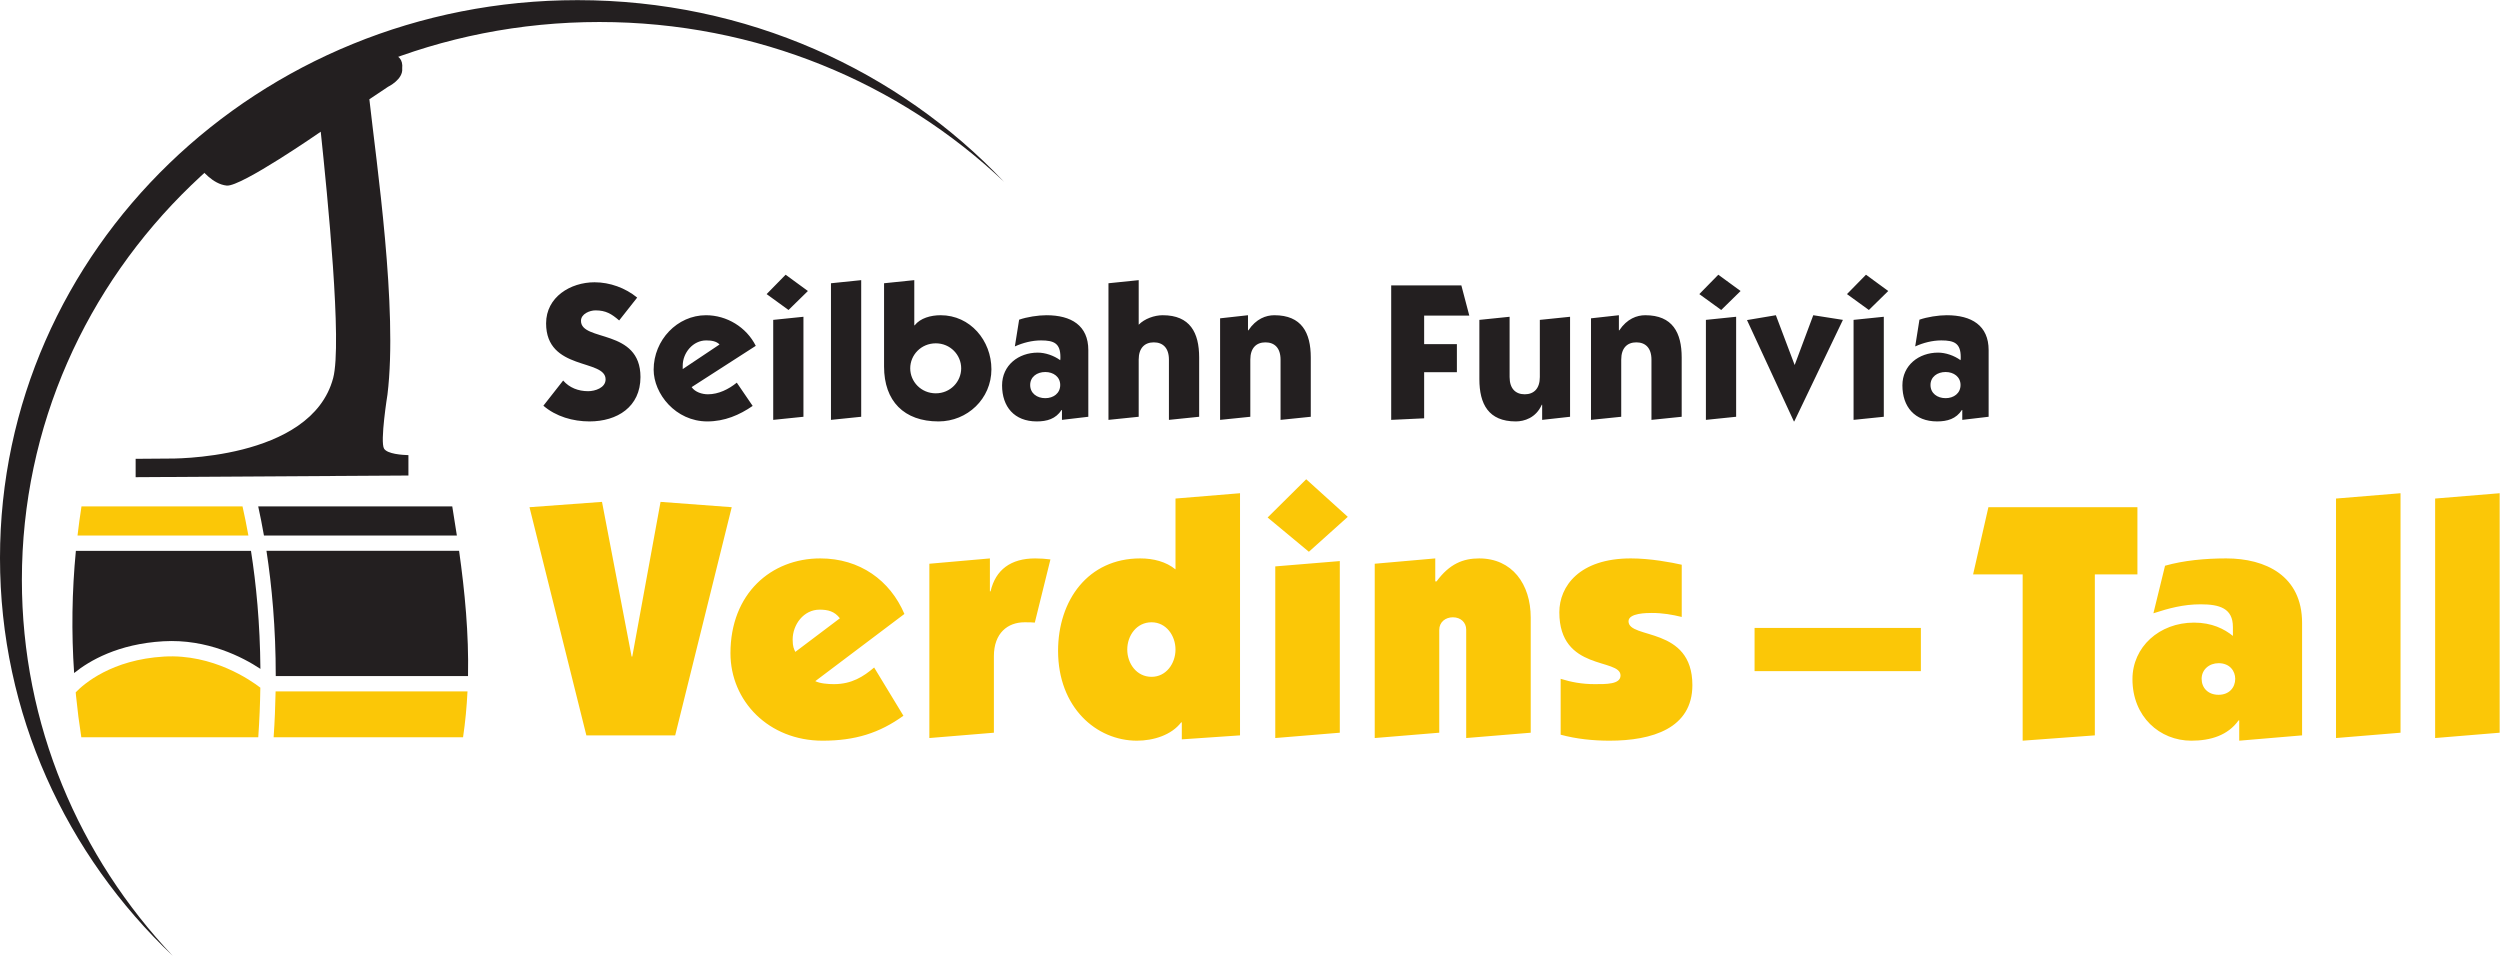 <?xml version="1.0" encoding="UTF-8" standalone="no"?>
<!-- Created with Inkscape (http://www.inkscape.org/) -->

<svg
   xmlns:dc="http://purl.org/dc/elements/1.1/"
   xmlns:cc="http://creativecommons.org/ns#"
   xmlns:rdf="http://www.w3.org/1999/02/22-rdf-syntax-ns#"
   xmlns:svg="http://www.w3.org/2000/svg"
   xmlns="http://www.w3.org/2000/svg"
   xmlns:sodipodi="http://sodipodi.sourceforge.net/DTD/sodipodi-0.dtd"
   xmlns:inkscape="http://www.inkscape.org/namespaces/inkscape"
   width="166.019mm"
   height="63.488mm"
   viewBox="0 0 588.256 224.956"
   id="svg2"
   version="1.1"
   inkscape:version="0.91 r13725"
   sodipodi:docname="Logo.svg">
  <defs
     id="defs4">
    <clipPath
       id="clipPath4150"
       clipPathUnits="userSpaceOnUse">
      <path
         inkscape:connector-curvature="0"
         id="path4152"
         d="m 0,0 283.465,0 0,104.882 L 0,104.882 0,0 Z" />
    </clipPath>
  </defs>
  <sodipodi:namedview
     id="base"
     pagecolor="#ffffff"
     bordercolor="#666666"
     borderopacity="1.0"
     inkscape:pageopacity="0.0"
     inkscape:pageshadow="2"
     inkscape:zoom="1.6577519"
     inkscape:cx="190.06084"
     inkscape:cy="7.2581567"
     inkscape:document-units="px"
     inkscape:current-layer="layer1"
     showgrid="false"
     fit-margin-top="0"
     fit-margin-left="0"
     fit-margin-right="0"
     fit-margin-bottom="0"
     inkscape:window-width="3440"
     inkscape:window-height="1377"
     inkscape:window-x="-8"
     inkscape:window-y="-8"
     inkscape:window-maximized="1" />
  <g
     inkscape:label="Ebene 1"
     inkscape:groupmode="layer"
     id="layer1"
     transform="translate(-49.41,-307.683)">
    <g
       transform="matrix(2.168,0,0,-2.168,36.091,533.869)"
       inkscape:label="21_Verdins-Tall-logo"
       id="g4144">
      <g
         id="g4146">
        <g
           clip-path="url(#clipPath4150)"
           id="g4148">
          <g
             transform="translate(8.518,41.393)"
             id="g4154">
            <path
               inkscape:connector-curvature="0"
               id="path4156"
               style="fill:#231f20;fill-opacity:1;fill-rule:nonzero;stroke:none"
               d="m 0,0 c 0,33.439 28.065,60.548 62.685,60.548 17.104,0 32.604,-6.62 43.914,-17.347 C 95.138,55.319 78.643,62.922 60.31,62.922 25.69,62.922 -2.375,35.814 -2.375,2.375 c 0,-16.919 7.188,-32.215 18.77,-43.201 C 6.213,-30.061 0,-15.731 0,0" />
          </g>
          <g
             transform="translate(47.83,55.632)"
             id="g4158">
            <path
               inkscape:connector-curvature="0"
               id="path4160"
               style="fill:#231f20;fill-opacity:1;fill-rule:nonzero;stroke:none"
               d="m 0,0 c -0.461,0.735 0.368,5.883 0.368,5.883 1.136,9.301 -1.201,25.126 -1.966,32.042 l 2.028,1.354 c 0,0 1.658,0.797 1.536,1.992 0.396,3.923 -8.886,-0.438 -9.853,-0.438 -0.62,0 -12.212,-10.249 -12.212,-10.249 0.266,-0.259 1.468,-1.876 3.023,-2.029 1.556,-0.152 10.201,5.847 10.201,5.847 0.734,-6.986 2.341,-23.003 1.347,-26.742 -2.395,-9.008 -17.874,-8.733 -17.874,-8.733 l -3.563,-0.027 0,-1.993 29.606,0.18 0,2.212 C 1.964,-0.682 0.361,-0.577 0,0" />
          </g>
          <g
             transform="translate(35.842,24.313)"
             id="g4162">
            <path
               inkscape:connector-curvature="0"
               id="path4164"
               style="fill:#fbc707;fill-opacity:1;fill-rule:nonzero;stroke:none"
               d="m 0,0 20.559,0 c 0.247,1.659 0.4,3.318 0.482,4.975 l -20.827,0 C 0.186,3.374 0.117,1.715 0,0" />
          </g>
          <g
             transform="translate(34.168,49.366)"
             id="g4166">
            <path
               inkscape:connector-curvature="0"
               id="path4168"
               style="fill:#231f20;fill-opacity:1;fill-rule:nonzero;stroke:none"
               d="m 0,0 c 0.213,-0.967 0.423,-2.021 0.623,-3.158 l 20.938,0 C 21.401,-2.098 21.234,-1.045 21.062,0 L 0,0 Z" />
          </g>
          <g
             transform="translate(55.971,44.546)"
             id="g4170">
            <path
               inkscape:connector-curvature="0"
               id="path4172"
               style="fill:#231f20;fill-opacity:1;fill-rule:nonzero;stroke:none"
               d="m 0,0 -20.907,0 c 0.58,-3.78 1.01,-8.349 1.008,-13.596 l 20.868,0 C 1.062,-9.006 0.625,-4.447 0,0" />
          </g>
          <g
             transform="translate(14.557,46.208)"
             id="g4174">
            <path
               inkscape:connector-curvature="0"
               id="path4176"
               style="fill:#fbc707;fill-opacity:1;fill-rule:nonzero;stroke:none"
               d="m 0,0 18.546,0 c -0.205,1.143 -0.421,2.197 -0.638,3.158 l -17.478,0 C 0.265,2.108 0.124,1.054 0,0" />
          </g>
          <g
             transform="translate(14.36,29.189)"
             id="g4178">
            <path
               inkscape:connector-curvature="0"
               id="path4180"
               style="fill:#fbc707;fill-opacity:1;fill-rule:nonzero;stroke:none"
               d="m 0,0 c 0.012,-0.124 0.022,-0.248 0.034,-0.372 0.148,-1.493 0.341,-3.005 0.575,-4.505 l 19.206,0 c 0.129,1.862 0.201,3.657 0.225,5.382 C 19.01,1.3 14.886,4.186 9.602,3.881 3.902,3.551 0.88,0.911 0,0" />
          </g>
          <g
             transform="translate(14.188,31.283)"
             id="g4182">
            <path
               inkscape:connector-curvature="0"
               id="path4184"
               style="fill:#231f20;fill-opacity:1;fill-rule:nonzero;stroke:none"
               d="m 0,0 c 1.641,1.328 4.758,3.162 9.678,3.447 4.784,0.275 8.618,-1.725 10.54,-2.995 -0.039,4.939 -0.464,9.243 -1.024,12.81 l -19.004,0 C -0.236,8.844 -0.301,4.407 0,0" />
          </g>
          <g
             transform="translate(85.561,49.281)"
             id="g4186">
            <path
               inkscape:connector-curvature="0"
               id="path4188"
               style="fill:#fbc707;fill-opacity:1;fill-rule:nonzero;stroke:none"
               d="m 0,0 -7.725,0.578 -3.069,-16.787 -0.072,0 -3.213,16.787 -7.87,-0.578 6.173,-24.765 9.639,0 L 0,0 Z m 6.902,-15.704 c -0.145,0.325 -0.289,0.542 -0.289,1.336 0,1.625 1.191,3.249 2.924,3.249 0.902,0 1.624,-0.18 2.202,-0.938 l -4.837,-3.647 z m 8.555,-1.696 c -1.155,-0.975 -2.418,-1.805 -4.368,-1.805 -0.65,0 -1.516,0.072 -2.021,0.325 l 9.674,7.292 c -1.552,3.646 -4.837,6.029 -9.133,6.029 -5.343,0 -9.747,-3.827 -9.747,-10.289 0,-5.198 4.152,-9.494 10,-9.494 3.538,0 6.173,0.83 8.772,2.707 l -3.177,5.235 z m 5.993,-7.654 7.003,0.578 0,8.303 c 0,2.527 1.517,3.682 3.322,3.682 0.541,0 0.83,0 1.119,-0.036 l 1.696,6.859 c -0.541,0.072 -1.119,0.109 -1.66,0.109 -2.636,0 -4.296,-1.228 -4.838,-3.574 l -0.072,0 0,3.574 -6.57,-0.578 0,-18.917 z m 26.714,25.993 0,-7.69 c -1.011,0.831 -2.383,1.192 -3.827,1.192 -5.668,0 -8.917,-4.549 -8.917,-10.036 0,-6.137 4.152,-9.747 8.556,-9.747 1.805,0 3.755,0.613 4.801,1.985 l 0.073,0 0,-1.841 6.317,0.433 0,26.281 -7.003,-0.577 z m -5.235,-16.39 c 0,1.516 1.011,2.96 2.636,2.96 1.588,0 2.599,-1.444 2.599,-2.96 0,-1.516 -1.011,-2.96 -2.599,-2.96 -1.625,0 -2.636,1.444 -2.636,2.96 m 23.068,-9.025 0,18.628 -7.004,-0.578 0,-18.628 7.004,0.578 z m -3.357,19.639 4.223,3.79 -4.512,4.079 -4.188,-4.151 4.477,-3.718 z m 7.147,-1.3 0,-18.917 7.004,0.578 0,11.155 c 0,0.866 0.686,1.372 1.48,1.372 0.866,0 1.444,-0.578 1.444,-1.336 l 0,-11.769 7.003,0.578 0,12.491 c 0,3.646 -2.021,6.426 -5.595,6.426 -1.733,0 -3.213,-0.578 -4.621,-2.491 l -0.144,0 0,2.491 -6.571,-0.578 z m 20.18,-18.556 c 1.733,-0.469 3.538,-0.649 5.307,-0.649 4.621,0 8.989,1.335 8.989,6.028 0,6.426 -6.931,4.946 -6.931,6.932 0,0.902 2.021,0.902 2.527,0.902 1.191,0 2.202,-0.18 3.249,-0.433 l 0,5.668 c -1.119,0.252 -3.394,0.686 -5.523,0.686 -5.596,0 -7.762,-3.033 -7.762,-5.849 0,-6.425 6.642,-4.945 6.642,-6.859 0,-0.974 -1.588,-0.938 -2.815,-0.938 -1.372,0 -2.527,0.216 -3.683,0.577 l 0,-6.065 z m 39.096,11.589 -18.05,0 0,-4.693 18.05,0 0,4.693 z m 5.668,5.812 5.379,0 0,-18.05 7.834,0.577 0,17.473 4.621,0 0,7.292 -16.173,0 -1.661,-7.292 z m 35.706,-17.473 0,12.202 c 0,5.126 -3.971,7.004 -8.231,7.004 -2.275,0 -4.621,-0.217 -6.643,-0.795 l -1.263,-5.162 c 1.66,0.542 3.249,0.975 5.126,0.975 2.058,0 3.502,-0.433 3.502,-2.455 l 0,-0.975 c -0.939,0.758 -2.275,1.444 -4.224,1.444 -3.754,0 -6.678,-2.635 -6.678,-6.137 0,-4.079 2.96,-6.678 6.389,-6.678 2.094,0 3.971,0.577 5.126,2.202 l 0.073,0 0,-2.202 6.823,0.577 z m -7.257,6.137 c 0,-0.938 -0.649,-1.733 -1.805,-1.733 -1.155,0 -1.841,0.759 -1.841,1.733 0,1.011 0.831,1.697 1.841,1.697 1.228,0 1.805,-0.866 1.805,-1.697 m 17.942,-5.848 0,25.992 -7.003,-0.577 0,-25.993 7.003,0.578 z m 10.758,0 0,25.992 -7.003,-0.577 0,-25.993 7.003,0.578 z" />
          </g>
          <g
             transform="translate(75.299,72.031)"
             id="g4190">
            <path
               inkscape:connector-curvature="0"
               id="path4192"
               style="fill:#231f20;fill-opacity:1;fill-rule:nonzero;stroke:none"
               d="m 0,0 c -1.283,1.052 -2.966,1.662 -4.627,1.662 -2.608,0 -5.258,-1.599 -5.258,-4.459 0,-5.174 6.457,-3.828 6.457,-6.079 0,-0.925 -1.157,-1.283 -1.893,-1.283 -1.073,0 -2.04,0.379 -2.713,1.157 l -2.146,-2.734 c 1.367,-1.178 3.218,-1.704 5.006,-1.704 3.008,0 5.532,1.578 5.532,4.817 0,5.3 -6.457,3.807 -6.457,6.099 0,0.757 0.946,1.136 1.577,1.136 1.115,0 1.746,-0.379 2.566,-1.094 L 0,0 Z m 12.872,-5.237 c -1.01,2.019 -3.134,3.323 -5.405,3.323 -3.113,0 -5.679,-2.692 -5.679,-5.91 0,-2.608 2.376,-5.616 5.826,-5.616 1.872,0 3.491,0.694 4.921,1.683 l -1.724,2.524 c -0.884,-0.715 -1.977,-1.262 -3.134,-1.262 -0.631,0 -1.388,0.231 -1.767,0.778 l 6.962,4.48 z m -7.929,-2.524 0,0.379 c 0,1.388 1.114,2.734 2.545,2.734 0.567,0 1.114,-0.084 1.451,-0.442 L 4.943,-7.761 Z m 13.103,5.679 -3.281,-0.337 0,-10.853 3.281,0.337 0,10.853 z M 16.111,2.482 14.05,0.379 16.426,-1.346 18.53,0.715 16.111,2.482 Z m 4.922,-0.926 0,-14.828 3.281,0.337 0,14.828 -3.281,-0.337 z m 5.762,0 0,-9.044 c 0,-3.743 2.167,-5.952 5.911,-5.952 3.133,0 5.741,2.461 5.741,5.658 0,3.113 -2.292,5.868 -5.51,5.868 -1.073,0 -2.208,-0.315 -2.818,-1.094 l -0.043,0 0,4.901 -3.281,-0.337 z m 2.84,-9.233 c 0,1.451 1.178,2.713 2.776,2.713 1.578,0 2.755,-1.262 2.755,-2.713 0,-1.451 -1.177,-2.713 -2.755,-2.713 -1.598,0 -2.776,1.262 -2.776,2.713 m 13.019,-1.809 c 0,0.884 0.736,1.409 1.64,1.409 0.884,0 1.62,-0.525 1.62,-1.409 0,-0.904 -0.736,-1.43 -1.62,-1.43 -0.904,0 -1.64,0.526 -1.64,1.43 M 40.992,-5.3 c 0.884,0.399 1.872,0.652 2.84,0.652 1.409,0 2.103,-0.316 2.103,-1.809 0,-0.126 0,-0.231 -0.021,-0.337 -0.694,0.505 -1.62,0.821 -2.44,0.821 -2.082,0 -3.87,-1.367 -3.87,-3.555 0,-2.313 1.325,-3.912 3.765,-3.912 1.115,0 2.061,0.274 2.692,1.241 l 0.042,0 0,-1.073 2.861,0.337 0,7.235 c 0,2.671 -1.851,3.786 -4.543,3.786 -0.905,0 -2.125,-0.189 -2.966,-0.484 L 40.992,-5.3 Z m 13.44,7.193 -3.281,-0.337 0,-14.828 3.281,0.337 0,6.205 c 0,1.262 0.652,1.871 1.641,1.871 0.988,0 1.64,-0.609 1.64,-1.871 l 0,-6.542 3.281,0.337 0,6.436 c 0,2.692 -0.988,4.585 -3.954,4.585 -0.904,0 -1.977,-0.379 -2.608,-1.031 l 0,4.838 z m 11.862,-3.807 -3.028,-0.336 0,-11.022 3.281,0.337 0,6.205 c 0,1.262 0.652,1.871 1.64,1.871 0.989,0 1.641,-0.609 1.641,-1.871 l 0,-6.542 3.281,0.337 0,6.436 c 0,2.692 -0.989,4.585 -3.954,4.585 -0.905,0 -1.977,-0.379 -2.819,-1.641 l -0.042,0 0,1.641 z m 19.119,-0.042 4.901,0 -0.863,3.281 -7.614,0 0,-14.597 3.576,0.169 0,5.005 3.554,0 0,3.05 -3.554,0 0,3.092 z m 12.556,-6.667 c 0,-1.262 -0.652,-1.872 -1.64,-1.872 -0.989,0 -1.641,0.61 -1.641,1.872 l 0,6.541 -3.281,-0.337 0,-6.436 c 0,-2.692 0.988,-4.585 3.954,-4.585 0.904,0 2.187,0.379 2.818,1.809 l 0.042,0 0,-1.641 3.029,0.337 0,10.853 -3.281,-0.337 0,-6.204 z m 8.581,6.709 -3.028,-0.336 0,-11.022 3.281,0.337 0,6.205 c 0,1.262 0.652,1.871 1.64,1.871 0.989,0 1.641,-0.609 1.641,-1.871 l 0,-6.542 3.281,0.337 0,6.436 c 0,2.692 -0.989,4.585 -3.954,4.585 -0.905,0 -1.977,-0.379 -2.819,-1.641 l -0.042,0 0,1.641 z m 12.725,-0.168 -3.281,-0.337 0,-10.853 3.281,0.337 0,10.853 z m -1.935,4.564 -2.061,-2.103 2.377,-1.725 2.103,2.061 -2.419,1.767 z m 13.524,-4.901 -3.218,0.505 -2.019,-5.405 -2.04,5.405 -3.134,-0.526 5.09,-11 0.042,0 5.279,11.021 z m 4.438,0.337 -3.282,-0.337 0,-10.853 3.282,0.337 0,10.853 z m -1.935,4.564 -2.062,-2.103 2.377,-1.725 2.103,2.061 -2.418,1.767 z m 7.003,-11.968 c 0,0.884 0.736,1.409 1.641,1.409 0.883,0 1.619,-0.525 1.619,-1.409 0,-0.904 -0.736,-1.43 -1.619,-1.43 -0.905,0 -1.641,0.526 -1.641,1.43 m -1.661,4.186 c 0.883,0.399 1.872,0.652 2.839,0.652 1.409,0 2.103,-0.316 2.103,-1.809 0,-0.126 0,-0.231 -0.021,-0.337 -0.694,0.505 -1.619,0.821 -2.439,0.821 -2.083,0 -3.87,-1.367 -3.87,-3.555 0,-2.313 1.325,-3.912 3.764,-3.912 1.115,0 2.062,0.274 2.693,1.241 l 0.042,0 0,-1.073 2.86,0.337 0,7.235 c 0,2.671 -1.851,3.786 -4.543,3.786 -0.904,0 -2.124,-0.189 -2.966,-0.484 L 138.709,-5.3 Z" />
          </g>
        </g>
      </g>
    </g>
  </g>
</svg>
